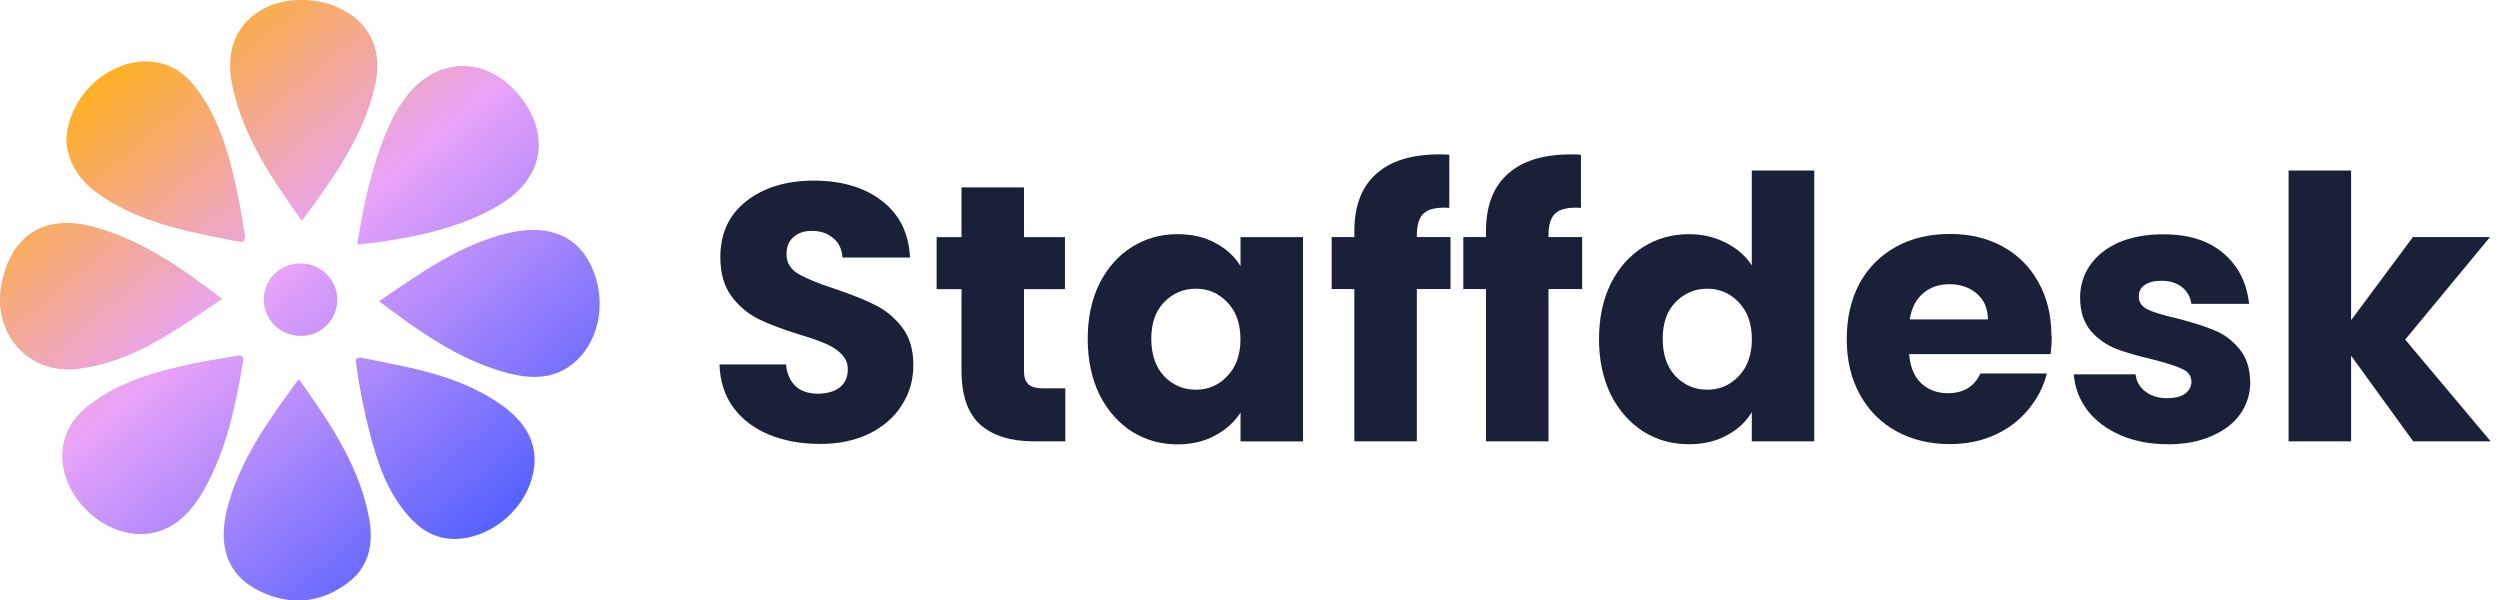 <svg width="204" height="49" viewBox="0 0 204 49" fill="none" xmlns="http://www.w3.org/2000/svg">
<g clip-path="url(#clip0_11264_7640)">
<path d="M66.882 36.22C65.349 36.22 63.984 35.97 62.768 35.47C61.552 34.976 60.578 34.237 59.846 33.26C59.132 32.288 58.757 31.113 58.711 29.741H64.139C64.214 30.52 64.491 31.113 64.94 31.532C65.395 31.933 65.995 32.125 66.732 32.125C67.47 32.125 68.081 31.957 68.524 31.613C68.962 31.259 69.181 30.764 69.181 30.154C69.181 29.636 68.997 29.211 68.645 28.874C68.311 28.537 67.879 28.257 67.366 28.042C66.871 27.827 66.15 27.571 65.222 27.292C63.874 26.873 62.768 26.46 61.909 26.041C61.056 25.622 60.313 25.006 59.702 24.186C59.086 23.365 58.78 22.301 58.78 20.986C58.78 19.032 59.489 17.514 60.901 16.415C62.312 15.303 64.151 14.739 66.415 14.739C68.68 14.739 70.582 15.298 71.993 16.415C73.405 17.508 74.16 19.038 74.258 21.015H68.743C68.703 20.335 68.455 19.811 67.994 19.433C67.539 19.032 66.951 18.84 66.231 18.84C65.614 18.84 65.119 19.009 64.744 19.352C64.364 19.672 64.18 20.137 64.18 20.76C64.18 21.44 64.502 21.964 65.136 22.342C65.77 22.72 66.767 23.127 68.121 23.569C69.469 24.023 70.57 24.465 71.4 24.884C72.253 25.302 72.996 25.907 73.607 26.704C74.223 27.501 74.529 28.525 74.529 29.776C74.529 31.026 74.223 32.056 73.607 33.027C73.013 33.998 72.132 34.778 70.985 35.359C69.832 35.935 68.467 36.226 66.894 36.226H66.888L66.882 36.22Z" fill="#192038"/>
<path d="M86.929 31.678V36.011H84.336C82.486 36.011 81.045 35.563 80.008 34.667C78.971 33.748 78.458 32.265 78.458 30.218V23.592H76.43V19.352H78.458V15.292H83.558V19.352H86.9V23.592H83.558V30.282C83.558 30.776 83.679 31.137 83.915 31.358C84.151 31.573 84.549 31.689 85.108 31.689H86.923L86.929 31.678Z" fill="#192038"/>
<path d="M88.758 27.647C88.758 25.931 89.081 24.436 89.714 23.139C90.371 21.842 91.253 20.853 92.371 20.149C93.483 19.451 94.728 19.108 96.093 19.108C97.269 19.108 98.289 19.346 99.171 19.823C100.064 20.3 100.749 20.929 101.228 21.708V19.352H106.327V36.017H101.228V33.661C100.732 34.441 100.035 35.069 99.136 35.546C98.26 36.023 97.234 36.261 96.07 36.261C94.722 36.261 93.483 35.913 92.371 35.22C91.259 34.505 90.371 33.499 89.714 32.202C89.081 30.887 88.758 29.375 88.758 27.659V27.647ZM101.222 27.682C101.222 26.408 100.865 25.402 100.144 24.663C99.447 23.93 98.594 23.558 97.58 23.558C96.566 23.558 95.701 23.93 94.987 24.663C94.296 25.378 93.944 26.379 93.944 27.653C93.944 28.927 94.296 29.939 94.987 30.695C95.701 31.428 96.566 31.8 97.58 31.8C98.594 31.8 99.447 31.428 100.144 30.695C100.859 29.962 101.222 28.95 101.222 27.676V27.682Z" fill="#192038"/>
<path d="M118.362 23.587H115.614V36.011H110.514V23.587H108.664V19.346H110.514V18.869C110.514 16.816 111.102 15.263 112.277 14.21C113.453 13.134 115.17 12.599 117.434 12.599C117.815 12.599 118.091 12.605 118.264 12.628V16.962C117.29 16.898 116.599 17.037 116.207 17.381C115.809 17.718 115.614 18.323 115.614 19.201V19.346H118.362V23.587Z" fill="#192038"/>
<path d="M129.104 23.587H126.356V36.011H121.256V23.587H119.406V19.346H121.256V18.869C121.256 16.816 121.844 15.263 123.019 14.21C124.195 13.134 125.912 12.599 128.177 12.599C128.557 12.599 128.834 12.605 129.006 12.628V16.962C128.033 16.898 127.341 17.037 126.949 17.381C126.552 17.718 126.356 18.323 126.356 19.201V19.346H129.104V23.587Z" fill="#192038"/>
<path d="M130.482 27.647C130.482 25.931 130.805 24.436 131.439 23.139C132.096 21.842 132.977 20.853 134.095 20.149C135.208 19.451 136.452 19.108 137.818 19.108C138.913 19.108 139.91 19.341 140.803 19.794C141.719 20.248 142.434 20.87 142.946 21.65V13.914H148.046V36.011H142.946V33.626C142.474 34.423 141.788 35.063 140.889 35.534C140.013 36.011 138.988 36.25 137.812 36.25C136.441 36.25 135.196 35.901 134.09 35.209C132.977 34.493 132.09 33.487 131.433 32.19C130.799 30.875 130.477 29.363 130.477 27.647H130.482ZM142.952 27.682C142.952 26.408 142.595 25.402 141.875 24.663C141.177 23.93 140.325 23.558 139.31 23.558C138.296 23.558 137.432 23.93 136.717 24.663C136.02 25.378 135.674 26.379 135.674 27.653C135.674 28.927 136.026 29.939 136.717 30.695C137.432 31.428 138.296 31.8 139.31 31.8C140.325 31.8 141.177 31.428 141.875 30.695C142.589 29.962 142.952 28.95 142.952 27.676V27.682Z" fill="#192038"/>
<path d="M167.424 27.409C167.424 27.886 167.395 28.38 167.331 28.898H155.789C155.864 29.933 156.198 30.73 156.775 31.283C157.368 31.824 158.094 32.085 158.947 32.085C160.221 32.085 161.108 31.544 161.604 30.474H167.026C166.744 31.568 166.242 32.551 165.499 33.429C164.784 34.301 163.88 34.988 162.785 35.488C161.684 35.983 160.474 36.239 159.114 36.239C157.483 36.239 156.031 35.889 154.758 35.197C153.484 34.499 152.493 33.505 151.773 32.208C151.053 30.91 150.695 29.404 150.695 27.665C150.695 25.925 151.047 24.419 151.738 23.122C152.453 21.825 153.45 20.836 154.723 20.132C155.997 19.434 157.455 19.091 159.103 19.091C160.751 19.091 162.145 19.428 163.396 20.103C164.646 20.784 165.62 21.749 166.317 23C167.032 24.25 167.395 25.716 167.395 27.386L167.412 27.397L167.424 27.409ZM162.214 26.065C162.214 25.193 161.915 24.489 161.321 23.971C160.728 23.453 159.979 23.192 159.085 23.192C158.192 23.192 157.506 23.442 156.913 23.942C156.342 24.436 155.979 25.146 155.835 26.065H162.22H162.214Z" fill="#192038"/>
<path d="M176.889 36.249C175.436 36.249 174.146 35.999 173.01 35.499C171.875 35.005 170.982 34.324 170.325 33.469C169.668 32.596 169.305 31.613 169.219 30.543H174.261C174.324 31.119 174.589 31.584 175.062 31.951C175.534 32.306 176.122 32.492 176.825 32.492C177.459 32.492 177.949 32.375 178.283 32.137C178.64 31.875 178.819 31.549 178.819 31.148C178.819 30.671 178.565 30.322 178.07 30.107C177.574 29.868 176.768 29.613 175.65 29.328C174.451 29.048 173.46 28.763 172.665 28.461C171.869 28.141 171.184 27.658 170.607 27.001C170.037 26.32 169.737 25.419 169.737 24.284C169.737 23.325 169.997 22.464 170.515 21.69C171.051 20.893 171.829 20.271 172.843 19.805C173.881 19.352 175.102 19.119 176.514 19.119C178.606 19.119 180.237 19.637 181.435 20.672C182.651 21.708 183.342 23.08 183.527 24.796H178.813C178.738 24.22 178.479 23.761 178.041 23.424C177.62 23.086 177.067 22.912 176.37 22.912C175.776 22.912 175.315 23.028 174.998 23.267C174.676 23.482 174.526 23.79 174.526 24.191C174.526 24.668 174.768 25.023 175.275 25.267C175.794 25.506 176.589 25.744 177.655 25.983C178.882 26.303 179.891 26.617 180.669 26.943C181.447 27.245 182.121 27.739 182.697 28.432C183.291 29.112 183.596 30.026 183.619 31.183C183.619 32.154 183.342 33.038 182.789 33.806C182.253 34.562 181.47 35.156 180.432 35.598C179.418 36.04 178.237 36.255 176.883 36.255L176.889 36.249Z" fill="#192038"/>
<path d="M196.915 36.011L191.85 29.025V36.011H186.75V13.914H191.85V26.129L196.892 19.346H203.184L196.264 27.711L203.236 36.011H196.909H196.915Z" fill="#192038"/>
<path d="M18.122 24.394C14.359 26.93 10.827 29.588 6.292 30.106C2.333 30.56 -0.577 27.279 0.097 23.318C0.812 19.223 3.635 17.408 7.652 18.508C11.57 19.578 14.815 21.852 18.122 24.388V24.394ZM37.052 43.973C35.433 43.973 34.234 43.159 33.231 41.99C31.578 40.07 30.8 37.732 30.183 35.37C29.693 33.521 29.336 31.671 29.077 29.786C29.013 29.367 29.013 29.106 29.532 29.205C33.329 29.955 37.15 30.572 40.492 32.747C43.148 34.469 44.093 36.545 43.408 39.012C42.63 41.804 39.87 43.979 37.052 43.979V43.973ZM30.926 24.586C34.332 22.248 37.571 19.944 41.529 19.002C44.514 18.322 46.779 19.101 47.983 21.207C49.447 23.708 49.211 27.087 47.332 29.129C45.586 31.014 43.414 31.014 41.137 30.362C37.34 29.292 34.171 27.017 30.926 24.58V24.586ZM11.576 43.584C7.854 43.618 4.511 39.82 5.163 36.313C5.422 34.922 6.2 33.84 7.3 33.032C9.761 31.147 12.648 30.339 15.633 29.687C16.837 29.426 18.065 29.269 19.263 29.036C19.782 28.937 19.914 29.071 19.816 29.588C19.234 33.131 18.491 36.603 16.733 39.814C15.368 42.316 13.651 43.543 11.582 43.578L11.576 43.584ZM24.375 30.921C26.835 34.364 29.169 37.773 30.05 41.931C30.506 44.072 30.275 46.12 28.431 47.516C26.42 49.075 24.092 49.435 21.689 48.458C18.773 47.289 17.707 44.916 18.508 41.606C19.517 37.581 21.914 34.3 24.375 30.926H24.38L24.375 30.921ZM24.64 18.031C22.144 14.523 19.845 11.149 18.964 7.02C18.312 4.001 19.355 1.726 21.816 0.557C24.57 -0.647 28.23 0.138 29.855 2.378C30.863 3.768 30.961 5.368 30.604 6.991C29.659 11.149 27.198 14.523 24.64 18.025V18.031ZM5.416 11.603C5.451 7.543 9.565 4.233 13.161 5.17C14.717 5.589 15.719 6.659 16.532 7.927C18.186 10.486 18.9 13.377 19.482 16.303C19.678 17.245 19.805 18.223 19.972 19.159C20.035 19.578 19.937 19.811 19.453 19.712C15.633 18.961 11.738 18.287 8.401 16.07C7.012 15.163 5.94 14.029 5.549 12.365C5.451 12.045 5.451 11.714 5.416 11.586V11.603ZM29.146 19.974C29.664 16.664 30.35 13.546 31.606 10.585C32.027 9.579 32.546 8.643 33.226 7.793C35.721 4.612 39.714 4.582 42.33 7.729C44.923 10.876 44.405 14.418 40.965 16.588C37.882 18.508 34.39 19.246 30.817 19.77C30.298 19.834 29.78 19.869 29.134 19.968H29.14L29.146 19.974ZM24.576 27.413C22.893 27.413 21.562 26.145 21.528 24.493C21.493 22.835 22.83 21.503 24.478 21.503C26.132 21.468 27.492 22.771 27.526 24.423C27.561 26.046 26.201 27.413 24.576 27.413Z" fill="url(#paint0_linear_11264_7640)"/>
</g>
<defs>
<linearGradient id="paint0_linear_11264_7640" x1="8.902" y1="5.711" x2="40.479" y2="42.989" gradientUnits="userSpaceOnUse">
<stop stop-color="#FFB023"/>
<stop offset="0.44" stop-color="#E9A3F9"/>
<stop offset="1" stop-color="#5462FF"/>
</linearGradient>
<clipPath id="clip0_11264_7640">
<rect width="203.23" height="49" fill="white"/>
</clipPath>
</defs>
</svg>
